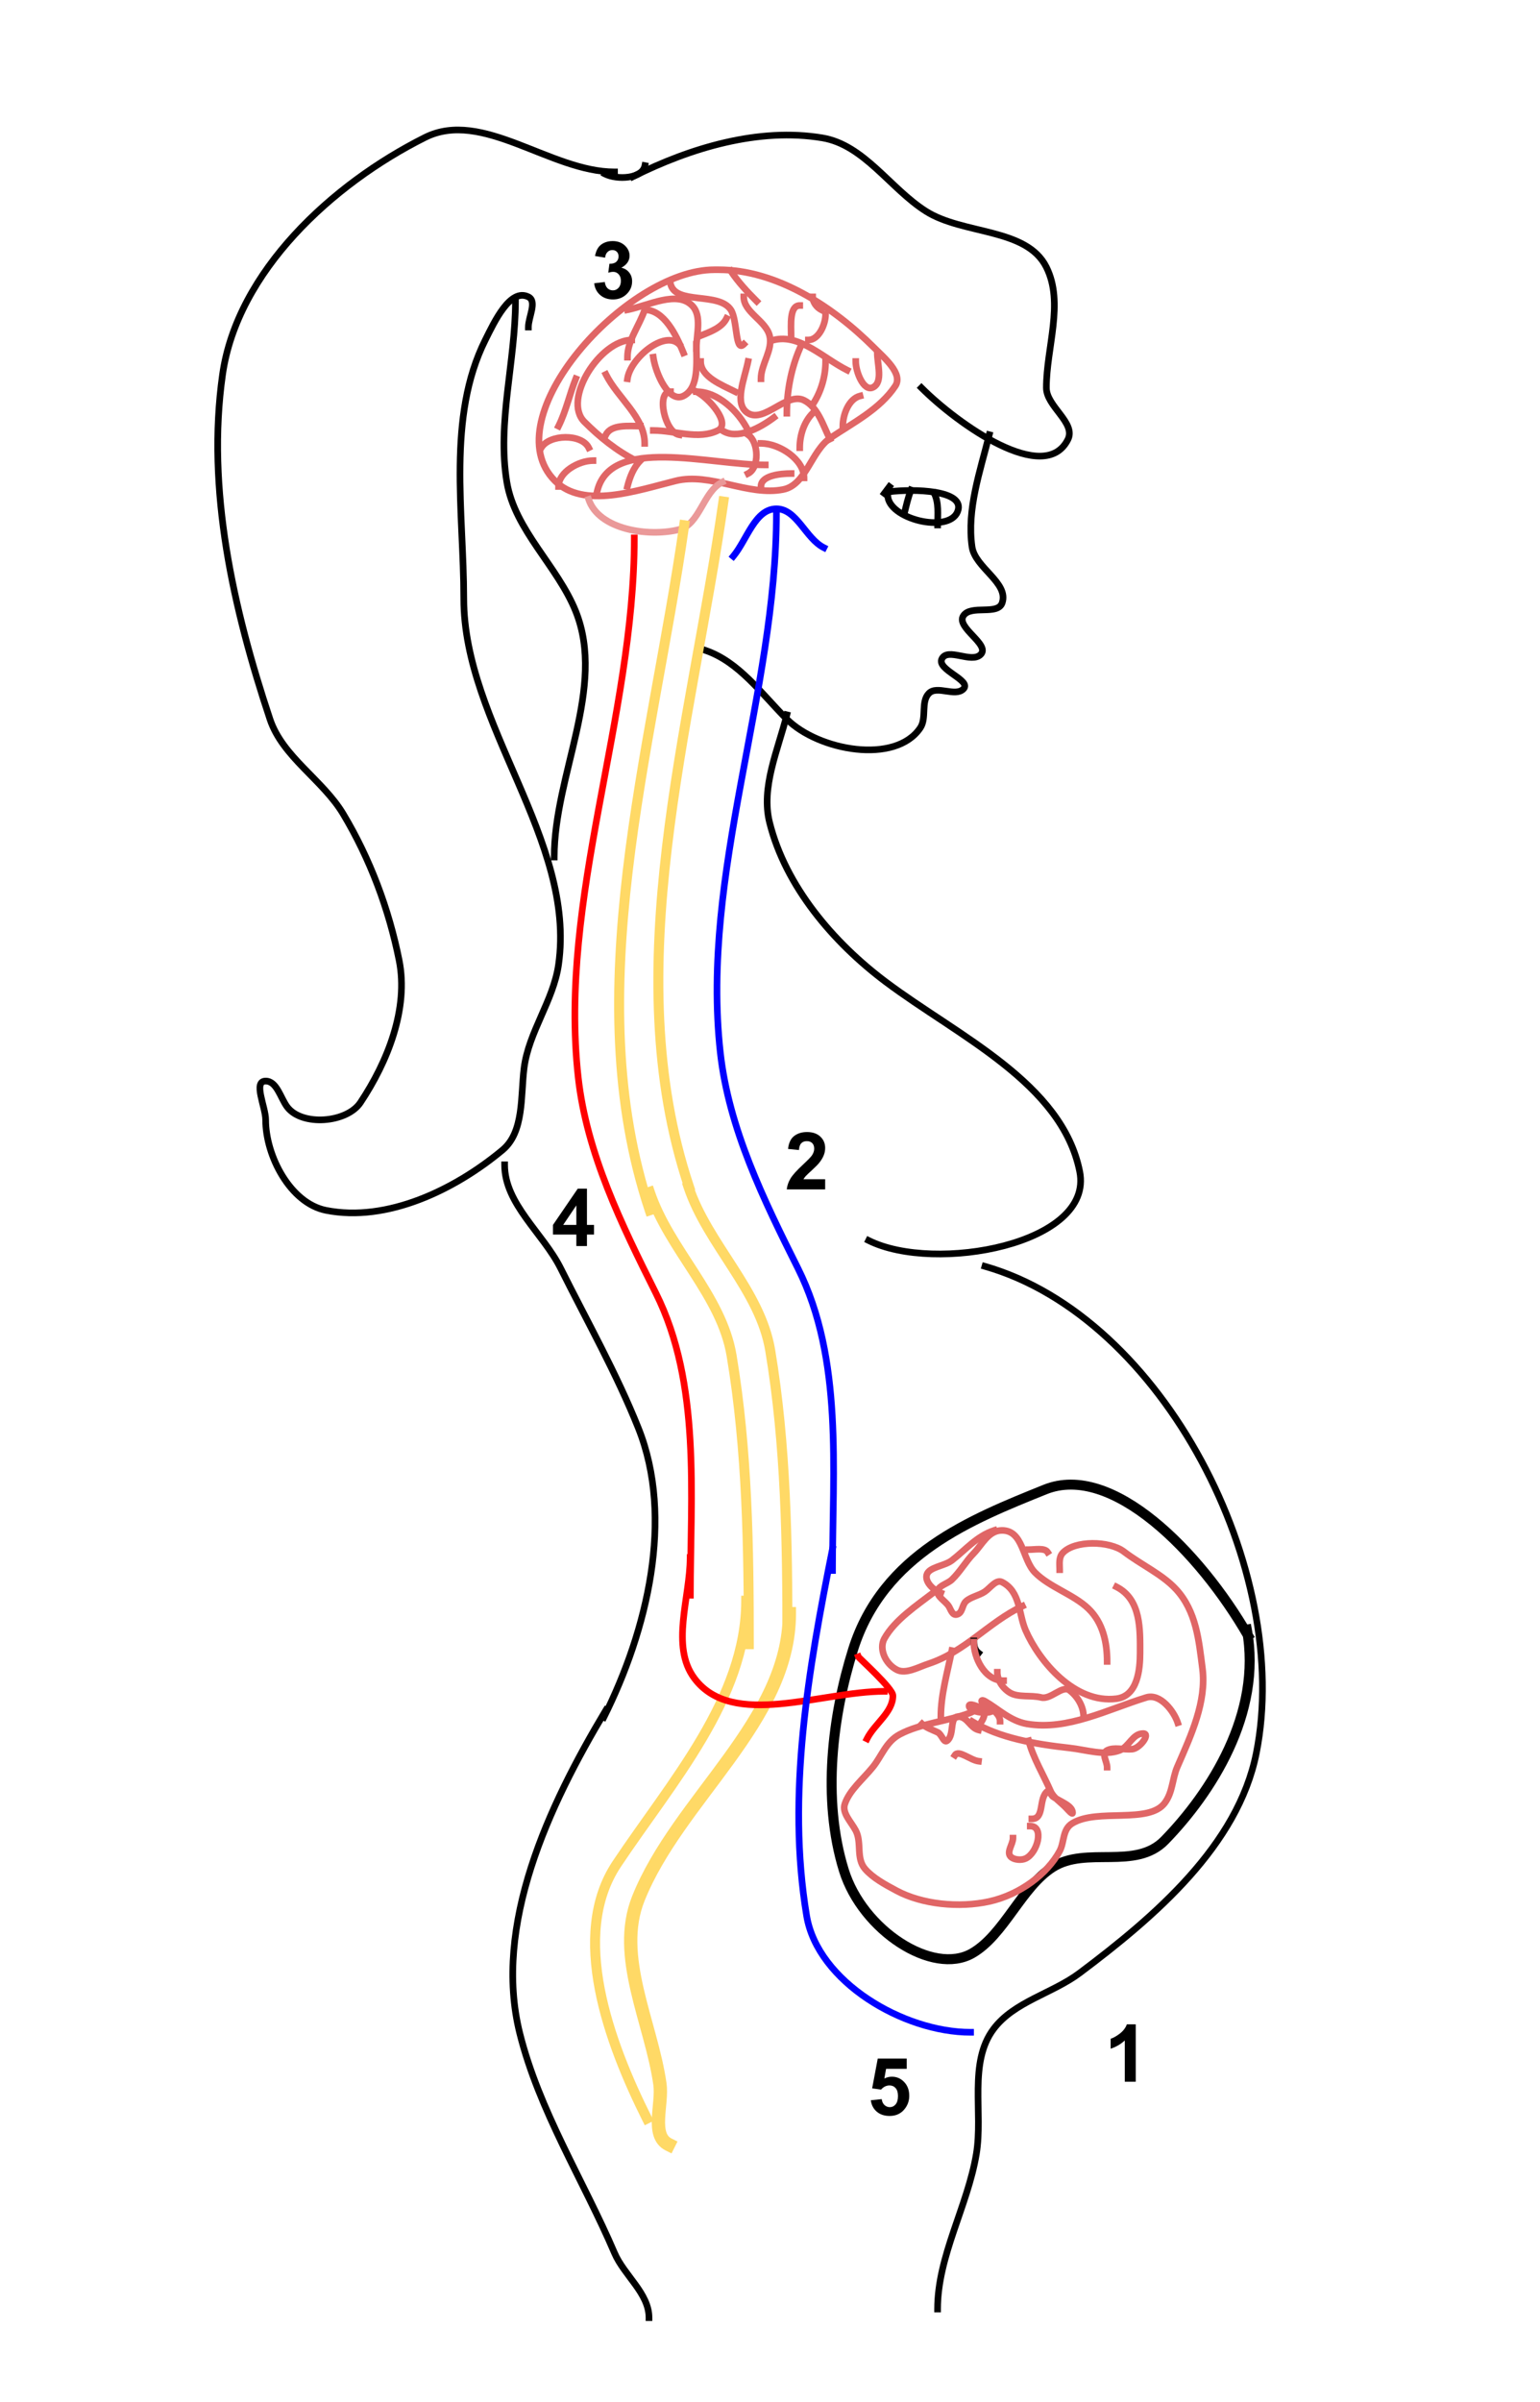 <?xml version="1.0" standalone="yes"?>

<svg version="1.1" viewBox="0.0 0.0 463.0 722.0" fill="none" stroke="none" stroke-linecap="square" stroke-miterlimit="10" xmlns="http://www.w3.org/2000/svg" xmlns:xlink="http://www.w3.org/1999/xlink"><clipPath id="p.0"><path d="m0 0l463.0 0l0 722.0l-463.0 0l0 -722.0z" clip-rule="nonzero"></path></clipPath><g clip-path="url(#p.0)"><path fill="#000000" fill-opacity="0.0" d="m0 0l463.053 0l0 722.339l-463.053 0z" fill-rule="nonzero"></path><path fill="#000000" fill-opacity="0.0" d="m297.42 130.667c-2.754 11.015 -6.789 22.427 -5.181 33.667c0.902 6.309 11.08 10.788 9.066 16.835c-1.294 3.886 -9.384 0.48 -11.656 3.887c-2.359 3.537 8.187 8.648 5.181 11.654c-2.764 2.764 -9.908 -2.203 -11.656 1.294c-1.661 3.321 9.101 6.44 6.475 9.066c-2.461 2.461 -7.899 -1.167 -10.36 1.294c-2.517 2.517 -0.613 7.398 -2.588 10.36c-7.44 11.156 -30.66 6.891 -40.144 -2.588c-7.584 -7.58 -14.433 -17.333 -24.606 -20.719" fill-rule="evenodd"></path><path stroke="#000000" stroke-width="2.0" stroke-linejoin="round" stroke-linecap="butt" d="m297.42 130.667c-2.754 11.015 -6.789 22.427 -5.181 33.667c0.902 6.309 11.08 10.788 9.066 16.835c-1.294 3.886 -9.384 0.48 -11.656 3.887c-2.359 3.537 8.187 8.648 5.181 11.654c-2.764 2.764 -9.908 -2.203 -11.656 1.294c-1.661 3.321 9.101 6.44 6.475 9.066c-2.461 2.461 -7.899 -1.167 -10.36 1.294c-2.517 2.517 -0.613 7.398 -2.588 10.36c-7.44 11.156 -30.66 6.891 -40.144 -2.588c-7.584 -7.58 -14.433 -17.333 -24.606 -20.719" fill-rule="evenodd"></path><path fill="#000000" fill-opacity="0.0" d="m236.557 214.837c-2.653 10.602 -7.834 21.773 -5.181 32.375c4.8 19.18 19.149 36.049 34.966 47.913c21.732 16.302 52.939 30.341 58.273 56.979c4.369 21.817 -43.549 30.662 -63.454 20.719" fill-rule="evenodd"></path><path stroke="#000000" stroke-width="2.0" stroke-linejoin="round" stroke-linecap="butt" d="m236.557 214.837c-2.653 10.602 -7.834 21.773 -5.181 32.375c4.8 19.18 19.149 36.049 34.966 47.913c21.732 16.302 52.939 30.341 58.273 56.979c4.369 21.817 -43.549 30.662 -63.454 20.719" fill-rule="evenodd"></path><path fill="#000000" fill-opacity="0.0" d="m154.973 90.522c0 18.15 -5.572 36.485 -2.591 54.388c2.411 14.476 15.268 25.222 20.719 38.848c9.175 22.932 -6.475 49.115 -6.475 73.814" fill-rule="evenodd"></path><path stroke="#000000" stroke-width="2.0" stroke-linejoin="round" stroke-linecap="butt" d="m154.973 90.522c0 18.15 -5.572 36.485 -2.591 54.388c2.411 14.476 15.268 25.222 20.719 38.848c9.175 22.932 -6.475 49.115 -6.475 73.814" fill-rule="evenodd"></path><path fill="#000000" fill-opacity="0.0" d="m182.169 513.974c-17.237 28.732 -34.019 64.616 -25.9 97.123c5.809 23.26 19.04 44.007 28.488 66.042c2.892 6.745 10.362 12.086 10.362 19.425" fill-rule="evenodd"></path><path stroke="#000000" stroke-width="2.0" stroke-linejoin="round" stroke-linecap="butt" d="m182.169 513.974c-17.237 28.732 -34.019 64.616 -25.9 97.123c5.809 23.26 19.04 44.007 28.488 66.042c2.892 6.745 10.362 12.086 10.362 19.425" fill-rule="evenodd"></path><path fill="#000000" fill-opacity="0.0" d="m296.123 380.593c53.696 15.344 92.526 91.568 81.583 146.331c-5.535 27.699 -30.496 49.095 -53.092 66.045c-8.237 6.179 -19.721 8.598 -25.9 16.835c-7.583 10.108 -3.098 25.09 -5.178 37.554c-2.637 15.799 -11.656 30.599 -11.656 46.617" fill-rule="evenodd"></path><path stroke="#000000" stroke-width="2.0" stroke-linejoin="round" stroke-linecap="butt" d="m296.123 380.593c53.696 15.344 92.526 91.568 81.583 146.331c-5.535 27.699 -30.496 49.095 -53.092 66.045c-8.237 6.179 -19.721 8.598 -25.9 16.835c-7.583 10.108 -3.098 25.09 -5.178 37.554c-2.637 15.799 -11.656 30.599 -11.656 46.617" fill-rule="evenodd"></path><path fill="#000000" fill-opacity="0.0" d="m277.034 116.551c11.002 11.008 37.074 29.464 44.029 15.541c2.508 -5.02 -6.475 -9.929 -6.475 -15.541c0 -12.086 5.407 -25.449 0 -36.257c-5.962 -11.918 -25.018 -9.68 -36.26 -16.835c-10.71 -6.817 -18.556 -19.926 -31.079 -22.016c-19.122 -3.191 -39.643 2.979 -56.979 11.656" fill-rule="evenodd"></path><path stroke="#000000" stroke-width="2.0" stroke-linejoin="round" stroke-linecap="butt" d="m277.034 116.551c11.002 11.008 37.074 29.464 44.029 15.541c2.508 -5.02 -6.475 -9.929 -6.475 -15.541c0 -12.086 5.407 -25.449 0 -36.257c-5.962 -11.918 -25.018 -9.68 -36.26 -16.835c-10.71 -6.817 -18.556 -19.926 -31.079 -22.016c-19.122 -3.191 -39.643 2.979 -56.979 11.656" fill-rule="evenodd"></path><path fill="#000000" fill-opacity="0.0" d="m184.756 51.672c-19.304 0 -39.713 -18.996 -56.976 -10.36c-27.929 13.972 -56.45 40.308 -60.864 71.223c-4.927 34.508 3.228 70.527 14.244 103.598c3.793 11.386 15.839 18.197 22.013 28.488c8.083 13.474 13.756 28.621 16.835 44.029c2.893 14.479 -3.461 30.451 -11.654 42.735c-4.078 6.115 -17.602 7.174 -22.013 1.294c-2.023 -2.697 -3.104 -7.769 -6.475 -7.769c-3.885 0 0 7.769 0 11.654c0 10.894 7.446 25.059 18.129 27.194c18.339 3.665 38.728 -6.155 53.094 -18.129c6.514 -5.429 5.419 -16.189 6.472 -24.604c1.356 -10.837 8.816 -20.27 10.362 -31.081c5.366 -37.518 -28.491 -72.171 -28.491 -110.071c0 -25.989 -5.138 -54.448 6.475 -77.698c2.728 -5.461 7.489 -15.678 12.95 -12.95c2.703 1.35 0 6.044 0 9.066" fill-rule="evenodd"></path><path stroke="#000000" stroke-width="2.0" stroke-linejoin="round" stroke-linecap="butt" d="m184.756 51.672c-19.304 0 -39.713 -18.996 -56.976 -10.36c-27.929 13.972 -56.45 40.308 -60.864 71.223c-4.927 34.508 3.228 70.527 14.244 103.598c3.793 11.386 15.839 18.197 22.013 28.488c8.083 13.474 13.756 28.621 16.835 44.029c2.893 14.479 -3.461 30.451 -11.654 42.735c-4.078 6.115 -17.602 7.174 -22.013 1.294c-2.023 -2.697 -3.104 -7.769 -6.475 -7.769c-3.885 0 0 7.769 0 11.654c0 10.894 7.446 25.059 18.129 27.194c18.339 3.665 38.728 -6.155 53.094 -18.129c6.514 -5.429 5.419 -16.189 6.472 -24.604c1.356 -10.837 8.816 -20.27 10.362 -31.081c5.366 -37.518 -28.491 -72.171 -28.491 -110.071c0 -25.989 -5.138 -54.448 6.475 -77.698c2.728 -5.461 7.489 -15.678 12.95 -12.95c2.703 1.35 0 6.044 0 9.066" fill-rule="evenodd"></path><path fill="#000000" fill-opacity="0.0" d="m214.766 81.072c-26.504 0 -66.654 44.713 -47.913 63.454c8.546 8.546 24.532 2.928 36.257 0c10.504 -2.623 21.759 4.709 32.375 2.588c6.89 -1.377 8.398 -11.64 14.244 -15.538c6.899 -4.601 14.824 -8.642 19.425 -15.541c2.466 -3.697 -3.332 -8.512 -6.475 -11.654c-12.289 -12.281 -29.245 -23.31 -46.619 -23.31" fill-rule="evenodd"></path><path stroke="#e06666" stroke-width="2.0" stroke-linejoin="round" stroke-linecap="butt" d="m214.766 81.072c-26.504 0 -66.654 44.713 -47.913 63.454c8.546 8.546 24.532 2.928 36.257 0c10.504 -2.623 21.759 4.709 32.375 2.588c6.89 -1.377 8.398 -11.64 14.244 -15.538c6.899 -4.601 14.824 -8.642 19.425 -15.541c2.466 -3.697 -3.332 -8.512 -6.475 -11.654c-12.289 -12.281 -29.245 -23.31 -46.619 -23.31" fill-rule="evenodd"></path><path fill="#000000" fill-opacity="0.0" d="m179.577 147.498c4.129 -16.525 33.471 -7.769 50.504 -7.769" fill-rule="evenodd"></path><path stroke="#e06666" stroke-width="2.0" stroke-linejoin="round" stroke-linecap="butt" d="m179.577 147.498c4.129 -16.525 33.471 -7.769 50.504 -7.769" fill-rule="evenodd"></path><path fill="#000000" fill-opacity="0.0" d="m188.643 146.205c0.702 -2.809 1.837 -5.722 3.885 -7.769" fill-rule="evenodd"></path><path stroke="#e06666" stroke-width="2.0" stroke-linejoin="round" stroke-linecap="butt" d="m188.643 146.205c0.702 -2.809 1.837 -5.722 3.885 -7.769" fill-rule="evenodd"></path><path fill="#000000" fill-opacity="0.0" d="m201.591 85.341c1.596 6.379 14.483 2.299 18.131 7.769c2.047 3.069 1.275 12.969 3.885 10.362" fill-rule="evenodd"></path><path stroke="#e06666" stroke-width="2.0" stroke-linejoin="round" stroke-linecap="butt" d="m201.591 85.341c1.596 6.379 14.483 2.299 18.131 7.769c2.047 3.069 1.275 12.969 3.885 10.362" fill-rule="evenodd"></path><path fill="#000000" fill-opacity="0.0" d="m219.722 81.457c2.208 3.311 4.955 6.252 7.769 9.066" fill-rule="evenodd"></path><path stroke="#e06666" stroke-width="2.0" stroke-linejoin="round" stroke-linecap="butt" d="m219.722 81.457c2.208 3.311 4.955 6.252 7.769 9.066" fill-rule="evenodd"></path><path fill="#000000" fill-opacity="0.0" d="m223.606 89.226c0 4.669 6.638 7.126 7.769 11.656c1.067 4.271 -2.591 8.548 -2.591 12.95" fill-rule="evenodd"></path><path stroke="#e06666" stroke-width="2.0" stroke-linejoin="round" stroke-linecap="butt" d="m223.606 89.226c0 4.669 6.638 7.126 7.769 11.656c1.067 4.271 -2.591 8.548 -2.591 12.95" fill-rule="evenodd"></path><path fill="#000000" fill-opacity="0.0" d="m232.672 102.175c7.699 -1.924 14.916 5.515 22.013 9.066" fill-rule="evenodd"></path><path stroke="#e06666" stroke-width="2.0" stroke-linejoin="round" stroke-linecap="butt" d="m232.672 102.175c7.699 -1.924 14.916 5.515 22.013 9.066" fill-rule="evenodd"></path><path fill="#000000" fill-opacity="0.0" d="m248.21 94.407c0 3.112 -2.066 7.769 -5.178 7.769" fill-rule="evenodd"></path><path stroke="#e06666" stroke-width="2.0" stroke-linejoin="round" stroke-linecap="butt" d="m248.21 94.407c0 3.112 -2.066 7.769 -5.178 7.769" fill-rule="evenodd"></path><path fill="#000000" fill-opacity="0.0" d="m237.851 100.882c0 -3.143 -0.552 -9.066 2.591 -9.066" fill-rule="evenodd"></path><path stroke="#e06666" stroke-width="2.0" stroke-linejoin="round" stroke-linecap="butt" d="m237.851 100.882c0 -3.143 -0.552 -9.066 2.591 -9.066" fill-rule="evenodd"></path><path fill="#000000" fill-opacity="0.0" d="m244.325 89.226c0 1.556 1.198 3.189 2.591 3.885" fill-rule="evenodd"></path><path stroke="#e06666" stroke-width="2.0" stroke-linejoin="round" stroke-linecap="butt" d="m244.325 89.226c0 1.556 1.198 3.189 2.591 3.885" fill-rule="evenodd"></path><path fill="#000000" fill-opacity="0.0" d="m263.751 106.06c0 3.48 1.817 8.804 -1.297 10.36c-2.784 1.391 -5.178 -4.657 -5.178 -7.769" fill-rule="evenodd"></path><path stroke="#e06666" stroke-width="2.0" stroke-linejoin="round" stroke-linecap="butt" d="m263.751 106.06c0 3.48 1.817 8.804 -1.297 10.36c-2.784 1.391 -5.178 -4.657 -5.178 -7.769" fill-rule="evenodd"></path><path fill="#000000" fill-opacity="0.0" d="m258.57 119.01c-3.376 0.844 -5.178 5.585 -5.178 9.066" fill-rule="evenodd"></path><path stroke="#e06666" stroke-width="2.0" stroke-linejoin="round" stroke-linecap="butt" d="m258.57 119.01c-3.376 0.844 -5.178 5.585 -5.178 9.066" fill-rule="evenodd"></path><path fill="#000000" fill-opacity="0.0" d="m188.643 93.111c6.363 -1.272 14.837 -5.884 19.423 -1.294c3.066 3.069 1.297 8.612 1.297 12.95" fill-rule="evenodd"></path><path stroke="#e06666" stroke-width="2.0" stroke-linejoin="round" stroke-linecap="butt" d="m188.643 93.111c6.363 -1.272 14.837 -5.884 19.423 -1.294c3.066 3.069 1.297 8.612 1.297 12.95" fill-rule="evenodd"></path><path fill="#000000" fill-opacity="0.0" d="m210.656 100.882c2.89 -1.156 6.378 -2.396 7.769 -5.181" fill-rule="evenodd"></path><path stroke="#e06666" stroke-width="2.0" stroke-linejoin="round" stroke-linecap="butt" d="m210.656 100.882c2.89 -1.156 6.378 -2.396 7.769 -5.181" fill-rule="evenodd"></path><path fill="#000000" fill-opacity="0.0" d="m205.478 106.06c-2.157 -5.392 -5.848 -12.95 -11.656 -12.95" fill-rule="evenodd"></path><path stroke="#e06666" stroke-width="2.0" stroke-linejoin="round" stroke-linecap="butt" d="m205.478 106.06c-2.157 -5.392 -5.848 -12.95 -11.656 -12.95" fill-rule="evenodd"></path><path fill="#000000" fill-opacity="0.0" d="m193.822 93.11c-1.598 4.794 -5.178 9.194 -5.178 14.247" fill-rule="evenodd"></path><path stroke="#e06666" stroke-width="2.0" stroke-linejoin="round" stroke-linecap="butt" d="m193.822 93.11c-1.598 4.794 -5.178 9.194 -5.178 14.247" fill-rule="evenodd"></path><path fill="#000000" fill-opacity="0.0" d="m188.643 113.832c0.88 -6.163 11.136 -14.761 15.538 -10.36" fill-rule="evenodd"></path><path stroke="#e06666" stroke-width="2.0" stroke-linejoin="round" stroke-linecap="butt" d="m188.643 113.832c0.88 -6.163 11.136 -14.761 15.538 -10.36" fill-rule="evenodd"></path><path fill="#000000" fill-opacity="0.0" d="m196.412 107.357c0.696 4.872 4.664 13.855 9.066 11.654c4.775 -2.389 3.885 -10.199 3.885 -15.538" fill-rule="evenodd"></path><path stroke="#e06666" stroke-width="2.0" stroke-linejoin="round" stroke-linecap="butt" d="m196.412 107.357c0.696 4.872 4.664 13.855 9.066 11.654c4.775 -2.389 3.885 -10.199 3.885 -15.538" fill-rule="evenodd"></path><path fill="#000000" fill-opacity="0.0" d="m209.362 117.717c6.474 0 12.645 5.862 15.538 11.654" fill-rule="evenodd"></path><path stroke="#e06666" stroke-width="2.0" stroke-linejoin="round" stroke-linecap="butt" d="m209.362 117.717c6.474 0 12.645 5.862 15.538 11.654" fill-rule="evenodd"></path><path fill="#000000" fill-opacity="0.0" d="m224.901 108.651c-1.015 5.08 -4.441 12.874 0 15.541c4.938 2.964 11.684 -6.464 16.835 -3.887c4.176 2.09 5.682 7.48 7.772 11.656" fill-rule="evenodd"></path><path stroke="#e06666" stroke-width="2.0" stroke-linejoin="round" stroke-linecap="butt" d="m224.901 108.651c-1.015 5.08 -4.441 12.874 0 15.541c4.938 2.964 11.684 -6.464 16.835 -3.887c4.176 2.09 5.682 7.48 7.772 11.656" fill-rule="evenodd"></path><path fill="#000000" fill-opacity="0.0" d="m244.325 121.601c2.5 -3.749 3.885 -8.443 3.885 -12.95" fill-rule="evenodd"></path><path stroke="#e06666" stroke-width="2.0" stroke-linejoin="round" stroke-linecap="butt" d="m244.325 121.601c2.5 -3.749 3.885 -8.443 3.885 -12.95" fill-rule="evenodd"></path><path fill="#000000" fill-opacity="0.0" d="m240.441 104.766c-2.601 6.07 -3.885 12.822 -3.885 19.425" fill-rule="evenodd"></path><path stroke="#e06666" stroke-width="2.0" stroke-linejoin="round" stroke-linecap="butt" d="m240.441 104.766c-2.601 6.07 -3.885 12.822 -3.885 19.425" fill-rule="evenodd"></path><path fill="#000000" fill-opacity="0.0" d="m221.016 117.717c-4.104 -2.053 -10.36 -4.477 -10.36 -9.066" fill-rule="evenodd"></path><path stroke="#e06666" stroke-width="2.0" stroke-linejoin="round" stroke-linecap="butt" d="m221.016 117.717c-4.104 -2.053 -10.36 -4.477 -10.36 -9.066" fill-rule="evenodd"></path><path fill="#000000" fill-opacity="0.0" d="m189.936 102.176c-9.477 0 -20.948 17.906 -14.244 24.604c4.581 4.576 9.749 8.756 15.538 11.656" fill-rule="evenodd"></path><path stroke="#e06666" stroke-width="2.0" stroke-linejoin="round" stroke-linecap="butt" d="m189.936 102.176c-9.477 0 -20.948 17.906 -14.244 24.604c4.581 4.576 9.749 8.756 15.538 11.656" fill-rule="evenodd"></path><path fill="#000000" fill-opacity="0.0" d="m193.822 133.255c0 -7.924 -8.113 -13.63 -11.654 -20.719" fill-rule="evenodd"></path><path stroke="#e06666" stroke-width="2.0" stroke-linejoin="round" stroke-linecap="butt" d="m193.822 133.255c0 -7.924 -8.113 -13.63 -11.654 -20.719" fill-rule="evenodd"></path><path fill="#000000" fill-opacity="0.0" d="m196.412 129.37c6.475 0 13.634 2.896 19.425 0c3.975 -1.987 -2.5 -9.666 -6.475 -11.654" fill-rule="evenodd"></path><path stroke="#e06666" stroke-width="2.0" stroke-linejoin="round" stroke-linecap="butt" d="m196.412 129.37c6.475 0 13.634 2.896 19.425 0c3.975 -1.987 -2.5 -9.666 -6.475 -11.654" fill-rule="evenodd"></path><path fill="#000000" fill-opacity="0.0" d="m217.131 129.37c4.442 2.963 11.268 -0.681 15.541 -3.885" fill-rule="evenodd"></path><path stroke="#e06666" stroke-width="2.0" stroke-linejoin="round" stroke-linecap="butt" d="m217.131 129.37c4.442 2.963 11.268 -0.681 15.541 -3.885" fill-rule="evenodd"></path><path fill="#000000" fill-opacity="0.0" d="m224.9 130.667c3.233 2.154 3.475 9.918 0 11.654" fill-rule="evenodd"></path><path stroke="#e06666" stroke-width="2.0" stroke-linejoin="round" stroke-linecap="butt" d="m224.9 130.667c3.233 2.154 3.475 9.918 0 11.654" fill-rule="evenodd"></path><path fill="#000000" fill-opacity="0.0" d="m228.785 133.255c5.528 0 12.95 4.832 12.95 10.36" fill-rule="evenodd"></path><path stroke="#e06666" stroke-width="2.0" stroke-linejoin="round" stroke-linecap="butt" d="m228.785 133.255c5.528 0 12.95 4.832 12.95 10.36" fill-rule="evenodd"></path><path fill="#000000" fill-opacity="0.0" d="m240.441 134.551c0 -3.688 1.277 -7.752 3.885 -10.36" fill-rule="evenodd"></path><path stroke="#e06666" stroke-width="2.0" stroke-linejoin="round" stroke-linecap="butt" d="m240.441 134.551c0 -3.688 1.277 -7.752 3.885 -10.36" fill-rule="evenodd"></path><path fill="#000000" fill-opacity="0.0" d="m237.85 142.32c-3.288 0 -9.066 0.597 -9.066 3.885" fill-rule="evenodd"></path><path stroke="#e06666" stroke-width="2.0" stroke-linejoin="round" stroke-linecap="butt" d="m237.85 142.32c-3.288 0 -9.066 0.597 -9.066 3.885" fill-rule="evenodd"></path><path fill="#000000" fill-opacity="0.0" d="m173.102 113.832c-1.877 4.69 -2.921 9.724 -5.178 14.244" fill-rule="evenodd"></path><path stroke="#e06666" stroke-width="2.0" stroke-linejoin="round" stroke-linecap="butt" d="m173.102 113.832c-1.877 4.69 -2.921 9.724 -5.178 14.244" fill-rule="evenodd"></path><path fill="#000000" fill-opacity="0.0" d="m162.743 134.552c2.443 -4.072 12.122 -4.248 14.244 0" fill-rule="evenodd"></path><path stroke="#e06666" stroke-width="2.0" stroke-linejoin="round" stroke-linecap="butt" d="m162.743 134.552c2.443 -4.072 12.122 -4.248 14.244 0" fill-rule="evenodd"></path><path fill="#000000" fill-opacity="0.0" d="m178.283 138.436c-4.316 0 -10.36 3.453 -10.36 7.769" fill-rule="evenodd"></path><path stroke="#e06666" stroke-width="2.0" stroke-linejoin="round" stroke-linecap="butt" d="m178.283 138.436c-4.316 0 -10.36 3.453 -10.36 7.769" fill-rule="evenodd"></path><path fill="#000000" fill-opacity="0.0" d="m204.18 130.667c-4.342 -0.725 -6.993 -12.95 -2.591 -12.95" fill-rule="evenodd"></path><path stroke="#e06666" stroke-width="2.0" stroke-linejoin="round" stroke-linecap="butt" d="m204.18 130.667c-4.342 -0.725 -6.993 -12.95 -2.591 -12.95" fill-rule="evenodd"></path><path fill="#000000" fill-opacity="0.0" d="m192.528 128.077c-3.56 0 -8.769 -0.594 -10.36 2.591" fill-rule="evenodd"></path><path stroke="#e06666" stroke-width="2.0" stroke-linejoin="round" stroke-linecap="butt" d="m192.528 128.077c-3.56 0 -8.769 -0.594 -10.36 2.591" fill-rule="evenodd"></path><path fill="#000000" fill-opacity="0.0" d="m176.987 150.089c3.025 9.064 17.924 11.381 27.194 9.066c6.226 -1.555 7.209 -11.377 12.95 -14.244" fill-rule="evenodd"></path><path stroke="#ea9999" stroke-width="2.0" stroke-linejoin="round" stroke-linecap="butt" d="m176.987 150.089c3.025 9.064 17.924 11.381 27.194 9.066c6.226 -1.555 7.209 -11.377 12.95 -14.244" fill-rule="evenodd"></path><path fill="#000000" fill-opacity="0.0" d="m205.701 157.861c-9.732 68.027 -32.117 140.714 -10.36 205.898" fill-rule="evenodd"></path><path stroke="#ffd966" stroke-width="3.0" stroke-linejoin="round" stroke-linecap="butt" d="m205.701 157.861c-9.732 68.027 -32.117 140.714 -10.36 205.898" fill-rule="evenodd"></path><path fill="#000000" fill-opacity="0.0" d="m217.493 150.736c-9.732 68.027 -32.117 140.714 -10.36 205.898" fill-rule="evenodd"></path><path stroke="#ffd966" stroke-width="3.0" stroke-linejoin="round" stroke-linecap="butt" d="m217.493 150.736c-9.732 68.027 -32.117 140.714 -10.36 205.898" fill-rule="evenodd"></path><path fill="#000000" fill-opacity="0.0" d="m195.344 358.192c5.807 17.396 21.588 31.12 24.606 49.21c4.768 28.577 5.178 57.789 5.178 86.761" fill-rule="evenodd"></path><path stroke="#ffd966" stroke-width="3.0" stroke-linejoin="round" stroke-linecap="butt" d="m195.344 358.192c5.807 17.396 21.588 31.12 24.606 49.21c4.768 28.577 5.178 57.789 5.178 86.761" fill-rule="evenodd"></path><path fill="#000000" fill-opacity="0.0" d="m206.955 356.635c5.807 17.396 21.588 31.12 24.606 49.21c4.768 28.577 5.178 57.789 5.178 86.761" fill-rule="evenodd"></path><path stroke="#ffd966" stroke-width="3.0" stroke-linejoin="round" stroke-linecap="butt" d="m206.955 356.635c5.807 17.396 21.588 31.12 24.606 49.21c4.768 28.577 5.178 57.789 5.178 86.761" fill-rule="evenodd"></path><path fill="#000000" fill-opacity="0.0" d="m374.864 489.776c4.693 25.192 -10.854 49.114 -24.687 63.338c-8.822 9.072 -23.63 1.615 -33.727 8.064c-9.348 5.971 -14.591 20.345 -24.12 25.851c-11.92 6.888 -33.018 -6.899 -38.602 -24.851c-6.693 -21.518 -3.402 -46.765 2.734 -66.371c8.994 -28.734 35.704 -39.241 57.715 -48.131c20.156 -8.141 46.563 18.8 61.007 43.819" fill-rule="evenodd"></path><path stroke="#000000" stroke-width="3.0" stroke-linejoin="round" stroke-linecap="butt" d="m374.864 489.776c4.693 25.192 -10.854 49.114 -24.687 63.338c-8.822 9.072 -23.63 1.615 -33.727 8.064c-9.348 5.971 -14.591 20.345 -24.12 25.851c-11.92 6.888 -33.018 -6.899 -38.602 -24.851c-6.693 -21.518 -3.402 -46.765 2.734 -66.371c8.994 -28.734 35.704 -39.241 57.715 -48.131c20.156 -8.141 46.563 18.8 61.007 43.819" fill-rule="evenodd"></path><path fill="#000000" fill-opacity="0.0" d="m332.856 499.336c0 -5.493 -1.18 -11.608 -5.66 -15.897c-4.454 -4.264 -11.758 -6.471 -16.035 -10.839c-3.85 -3.932 -3.488 -12.645 -9.904 -12.645c-4.115 0 -6.021 4.343 -8.489 6.864c-2.459 2.513 -4.041 5.497 -6.602 7.949c-1.25 1.197 -3.852 1.748 -4.244 3.251c-0.455 1.744 2.263 3.107 3.301 4.697c0.605 0.927 1.046 2.78 2.358 2.529c1.911 -0.366 1.568 -2.816 2.829 -3.975c1.452 -1.334 3.954 -1.746 5.66 -2.89c1.609 -1.079 3.408 -3.799 5.188 -2.89c5.589 2.853 4.951 9.571 7.075 14.452c4.043 9.291 14.744 22.202 27.354 20.593c6.335 -0.808 7.075 -8.809 7.075 -13.729c0 -6.866 0.382 -16.062 -7.075 -19.871" fill-rule="evenodd"></path><path stroke="#e06666" stroke-width="2.0" stroke-linejoin="round" stroke-linecap="butt" d="m332.856 499.336c0 -5.493 -1.18 -11.608 -5.66 -15.897c-4.454 -4.264 -11.758 -6.471 -16.035 -10.839c-3.85 -3.932 -3.488 -12.645 -9.904 -12.645c-4.115 0 -6.021 4.343 -8.489 6.864c-2.459 2.513 -4.041 5.497 -6.602 7.949c-1.25 1.197 -3.852 1.748 -4.244 3.251c-0.455 1.744 2.263 3.107 3.301 4.697c0.605 0.927 1.046 2.78 2.358 2.529c1.911 -0.366 1.568 -2.816 2.829 -3.975c1.452 -1.334 3.954 -1.746 5.66 -2.89c1.609 -1.079 3.408 -3.799 5.188 -2.89c5.589 2.853 4.951 9.571 7.075 14.452c4.043 9.291 14.744 22.202 27.354 20.593c6.335 -0.808 7.075 -8.809 7.075 -13.729c0 -6.866 0.382 -16.062 -7.075 -19.871" fill-rule="evenodd"></path><path fill="#000000" fill-opacity="0.0" d="m318.591 471.771c0 -1.703 -0.35 -3.673 0.943 -5.059c3.565 -3.823 14.057 -3.683 18.394 -0.361c5.033 3.856 11.426 6.763 15.564 11.2c6.229 6.678 6.952 15.678 8.017 23.845c1.306 10.012 -3.393 20.081 -7.546 29.626c-1.544 3.547 -1.351 7.593 -3.773 10.839c-4.789 6.42 -20.287 1.523 -27.825 6.142c-2.99 1.832 -2.315 5.598 -3.773 8.31c-3.685 6.855 -11.919 13.137 -21.223 15.174c-9.021 1.975 -20.14 0.871 -27.826 -3.251c-3.465 -1.858 -7.086 -3.807 -9.433 -6.503c-2.84 -3.262 -0.928 -7.921 -2.829 -11.562c-1.348 -2.581 -4.182 -5.251 -3.302 -7.948c1.367 -4.188 5.536 -7.524 8.489 -11.2c2.629 -3.273 3.909 -7.551 8.018 -9.755c6.242 -3.347 14.408 -3.894 21.223 -6.503c1.699 -0.651 3.559 -2.555 5.188 -1.807c1.944 0.894 3.773 2.599 3.773 4.336" fill-rule="evenodd"></path><path stroke="#e06666" stroke-width="2.0" stroke-linejoin="round" stroke-linecap="butt" d="m318.591 471.771c0 -1.703 -0.35 -3.673 0.943 -5.059c3.565 -3.823 14.057 -3.683 18.394 -0.361c5.033 3.856 11.426 6.763 15.564 11.2c6.229 6.678 6.952 15.678 8.017 23.845c1.306 10.012 -3.393 20.081 -7.546 29.626c-1.544 3.547 -1.351 7.593 -3.773 10.839c-4.789 6.42 -20.287 1.523 -27.825 6.142c-2.99 1.832 -2.315 5.598 -3.773 8.31c-3.685 6.855 -11.919 13.137 -21.223 15.174c-9.021 1.975 -20.14 0.871 -27.826 -3.251c-3.465 -1.858 -7.086 -3.807 -9.433 -6.503c-2.84 -3.262 -0.928 -7.921 -2.829 -11.562c-1.348 -2.581 -4.182 -5.251 -3.302 -7.948c1.367 -4.188 5.536 -7.524 8.489 -11.2c2.629 -3.273 3.909 -7.551 8.018 -9.755c6.242 -3.347 14.408 -3.894 21.223 -6.503c1.699 -0.651 3.559 -2.555 5.188 -1.807c1.944 0.894 3.773 2.599 3.773 4.336" fill-rule="evenodd"></path><path fill="#000000" fill-opacity="0.0" d="m307.389 482.714c-10.243 4.905 -17.195 13.697 -28.298 17.342c-2.979 0.978 -6.735 3.183 -9.432 1.807c-3.559 -1.817 -5.457 -6.382 -3.773 -9.394c3.124 -5.584 9.484 -9.795 15.092 -14.091" fill-rule="evenodd"></path><path stroke="#e06666" stroke-width="2.0" stroke-linejoin="round" stroke-linecap="butt" d="m307.389 482.714c-10.243 4.905 -17.195 13.697 -28.298 17.342c-2.979 0.978 -6.735 3.183 -9.432 1.807c-3.559 -1.817 -5.457 -6.382 -3.773 -9.394c3.124 -5.584 9.484 -9.795 15.092 -14.091" fill-rule="evenodd"></path><path fill="#000000" fill-opacity="0.0" d="m298.899 459.955c-5.317 1.746 -8.644 5.898 -12.734 9.033c-2.223 1.704 -6.93 1.973 -7.546 4.335c-0.539 2.066 1.786 4.476 4.244 5.42" fill-rule="evenodd"></path><path stroke="#e06666" stroke-width="2.0" stroke-linejoin="round" stroke-linecap="butt" d="m298.899 459.955c-5.317 1.746 -8.644 5.898 -12.734 9.033c-2.223 1.704 -6.93 1.973 -7.546 4.335c-0.539 2.066 1.786 4.476 4.244 5.42" fill-rule="evenodd"></path><path fill="#000000" fill-opacity="0.0" d="m309.273 465.735c1.912 0 4.804 -0.588 5.659 0.723" fill-rule="evenodd"></path><path stroke="#e06666" stroke-width="2.0" stroke-linejoin="round" stroke-linecap="butt" d="m309.273 465.735c1.912 0 4.804 -0.588 5.659 0.723" fill-rule="evenodd"></path><path fill="#000000" fill-opacity="0.0" d="m332.855 531.122c0 -1.686 -1.831 -4.122 0 -5.058c2.097 -1.071 5.045 -0.122 7.546 -0.362c2.303 -0.22 5.622 -4.697 3.301 -4.697c-3.226 0 -4.189 3.953 -7.074 5.059c-4.508 1.728 -10.102 -0.177 -15.092 -0.723c-10.239 -1.12 -21.164 -3 -29.241 -7.948" fill-rule="evenodd"></path><path stroke="#e06666" stroke-width="2.0" stroke-linejoin="round" stroke-linecap="butt" d="m332.855 531.122c0 -1.686 -1.831 -4.122 0 -5.058c2.097 -1.071 5.045 -0.122 7.546 -0.362c2.303 -0.22 5.622 -4.697 3.301 -4.697c-3.226 0 -4.189 3.953 -7.074 5.059c-4.508 1.728 -10.102 -0.177 -15.092 -0.723c-10.239 -1.12 -21.164 -3 -29.241 -7.948" fill-rule="evenodd"></path><path fill="#000000" fill-opacity="0.0" d="m354.078 517.755c-1.106 -3.388 -5.2 -8.885 -9.433 -7.587c-11.548 3.539 -23.701 10.013 -35.844 7.948c-5.067 -0.862 -8.581 -4.479 -12.734 -6.864c-0.377 -0.217 -0.943 -0.361 -0.943 0c0 1.28 4.52 1.384 3.773 2.529c-1.144 1.754 -7.546 0.877 -7.546 -1.084c0 -0.993 2.661 0.211 3.773 0.722c1.483 0.682 0.774 2.79 0 3.975" fill-rule="evenodd"></path><path stroke="#e06666" stroke-width="2.0" stroke-linejoin="round" stroke-linecap="butt" d="m354.078 517.755c-1.106 -3.388 -5.2 -8.885 -9.433 -7.587c-11.548 3.539 -23.701 10.013 -35.844 7.948c-5.067 -0.862 -8.581 -4.479 -12.734 -6.864c-0.377 -0.217 -0.943 -0.361 -0.943 0c0 1.28 4.52 1.384 3.773 2.529c-1.144 1.754 -7.546 0.877 -7.546 -1.084c0 -0.993 2.661 0.211 3.773 0.722c1.483 0.682 0.774 2.79 0 3.975" fill-rule="evenodd"></path><path fill="#000000" fill-opacity="0.0" d="m309.273 523.173c1.364 5.228 4.402 10.116 6.602 15.174c0.855 1.966 3.144 3.372 4.716 5.058c0.517 0.554 1.886 2.127 1.886 1.445c0 -2.301 -4.008 -3.431 -6.131 -5.059c-0.081 -0.062 -1.081 -1.701 -1.415 -1.445c-2.788 2.136 -0.774 8.31 -4.716 8.31" fill-rule="evenodd"></path><path stroke="#e06666" stroke-width="2.0" stroke-linejoin="round" stroke-linecap="butt" d="m309.273 523.173c1.364 5.228 4.402 10.116 6.602 15.174c0.855 1.966 3.144 3.372 4.716 5.058c0.517 0.554 1.886 2.127 1.886 1.445c0 -2.301 -4.008 -3.431 -6.131 -5.059c-0.081 -0.062 -1.081 -1.701 -1.415 -1.445c-2.788 2.136 -0.774 8.31 -4.716 8.31" fill-rule="evenodd"></path><path fill="#000000" fill-opacity="0.0" d="m294.182 529.315c-2.452 -0.313 -5.962 -3.51 -7.074 -1.807" fill-rule="evenodd"></path><path stroke="#e06666" stroke-width="2.0" stroke-linejoin="round" stroke-linecap="butt" d="m294.182 529.315c-2.452 -0.313 -5.962 -3.51 -7.074 -1.807" fill-rule="evenodd"></path><path fill="#000000" fill-opacity="0.0" d="m277.204 518.116c1.199 1.148 3.089 1.75 4.716 2.529c1.229 0.589 1.805 3.314 2.829 2.529c2.395 -1.834 0.452 -7.736 3.773 -7.226c2.509 0.385 3.231 3.355 5.659 3.974" fill-rule="evenodd"></path><path stroke="#e06666" stroke-width="2.0" stroke-linejoin="round" stroke-linecap="butt" d="m277.204 518.116c1.199 1.148 3.089 1.75 4.716 2.529c1.229 0.589 1.805 3.314 2.829 2.529c2.395 -1.834 0.452 -7.736 3.773 -7.226c2.509 0.385 3.231 3.355 5.659 3.974" fill-rule="evenodd"></path><path fill="#000000" fill-opacity="0.0" d="m304.557 552.435c0 1.931 -2.254 4.415 -0.472 5.781c1.007 0.771 3.024 0.922 4.245 0.361c3.662 -1.683 5.685 -9.755 1.415 -9.755" fill-rule="evenodd"></path><path stroke="#e06666" stroke-width="2.0" stroke-linejoin="round" stroke-linecap="butt" d="m304.557 552.435c0 1.931 -2.254 4.415 -0.472 5.781c1.007 0.771 3.024 0.922 4.245 0.361c3.662 -1.683 5.685 -9.755 1.415 -9.755" fill-rule="evenodd"></path><path fill="#000000" fill-opacity="0.0" d="m299.841 502.582c0 2.263 1.467 4.728 3.773 6.142c2.504 1.535 6.391 0.668 9.433 1.446c2.83 0.723 6.379 -3.783 8.489 -2.168c2.644 2.023 4.244 5.086 4.244 7.948" fill-rule="evenodd"></path><path stroke="#e06666" stroke-width="2.0" stroke-linejoin="round" stroke-linecap="butt" d="m299.841 502.582c0 2.263 1.467 4.728 3.773 6.142c2.504 1.535 6.391 0.668 9.433 1.446c2.83 0.723 6.379 -3.783 8.489 -2.168c2.644 2.023 4.244 5.086 4.244 7.948" fill-rule="evenodd"></path><path fill="#000000" fill-opacity="0.0" d="m292.766 493.189c0 1.257 0.254 2.724 1.415 3.613" fill-rule="evenodd"></path><path stroke="#000000" stroke-width="2.0" stroke-linejoin="round" stroke-linecap="butt" d="m292.766 493.189c0 1.257 0.254 2.724 1.415 3.613" fill-rule="evenodd"></path><path fill="#000000" fill-opacity="0.0" d="m292.766 493.55c0 4.482 3.111 11.562 8.962 11.562" fill-rule="evenodd"></path><path stroke="#e06666" stroke-width="2.0" stroke-linejoin="round" stroke-linecap="butt" d="m292.766 493.55c0 4.482 3.111 11.562 8.962 11.562" fill-rule="evenodd"></path><path fill="#000000" fill-opacity="0.0" d="m286.165 496.079c-1.326 6.599 -3.302 13.194 -3.302 19.871" fill-rule="evenodd"></path><path stroke="#e06666" stroke-width="2.0" stroke-linejoin="round" stroke-linecap="butt" d="m286.165 496.079c-1.326 6.599 -3.302 13.194 -3.302 19.871" fill-rule="evenodd"></path><path fill="#000000" fill-opacity="0.0" d="m193.89 49.785c-0.8 4.007 -8.346 4.326 -12.0 2.499" fill-rule="evenodd"></path><path stroke="#000000" stroke-width="2.0" stroke-linejoin="round" stroke-linecap="butt" d="m193.89 49.785c-0.8 4.007 -8.346 4.326 -12.0 2.499" fill-rule="evenodd"></path><path fill="#000000" fill-opacity="0.0" d="m267.391 147.785c7.064 -0.885 23.143 -0.61 20.499 6.0c-2.672 6.681 -21.0 2.196 -21.0 -5.0" fill-rule="evenodd"></path><path stroke="#000000" stroke-width="2.0" stroke-linejoin="round" stroke-linecap="butt" d="m267.391 147.785c7.064 -0.885 23.143 -0.61 20.499 6.0c-2.672 6.681 -21.0 2.196 -21.0 -5.0" fill-rule="evenodd"></path><path fill="#000000" fill-opacity="0.0" d="m267.391 146.283c-0.751 1.0 -0.751 1.0 -1.501 2.0" fill-rule="evenodd"></path><path stroke="#000000" stroke-width="2.0" stroke-linejoin="round" stroke-linecap="butt" d="m267.391 146.283c-0.751 1.0 -0.751 1.0 -1.501 2.0" fill-rule="evenodd"></path><path fill="#000000" fill-opacity="0.0" d="m273.89 147.283c-0.901 2.253 -1.41 4.646 -2.0 7.0" fill-rule="evenodd"></path><path stroke="#000000" stroke-width="2.0" stroke-linejoin="round" stroke-linecap="butt" d="m273.89 147.283c-0.901 2.253 -1.41 4.646 -2.0 7.0" fill-rule="evenodd"></path><path fill="#000000" fill-opacity="0.0" d="m280.89 148.283c1.424 2.848 1.0 6.317 1.0 9.501" fill-rule="evenodd"></path><path stroke="#000000" stroke-width="2.0" stroke-linejoin="round" stroke-linecap="butt" d="m280.89 148.283c1.424 2.848 1.0 6.317 1.0 9.501" fill-rule="evenodd"></path><path fill="#000000" fill-opacity="0.0" d="m237.321 484.976c0 32.3 -33.393 55.621 -45.399 85.606c-6.957 17.376 3.839 37.246 6.486 55.774c0.864 6.053 -2.874 15.425 2.596 18.158" fill-rule="evenodd"></path><path stroke="#ffd966" stroke-width="4.0" stroke-linejoin="round" stroke-linecap="butt" d="m237.321 484.976c0 32.3 -33.393 55.621 -45.399 85.606c-6.957 17.376 3.839 37.246 6.486 55.774c0.864 6.053 -2.874 15.425 2.596 18.158" fill-rule="evenodd"></path><path fill="#000000" fill-opacity="0.0" d="m224.348 481.084c0 29.39 -22.616 54.661 -38.911 79.121c-14.243 21.378 -2.409 53.551 9.079 76.528" fill-rule="evenodd"></path><path stroke="#ffd966" stroke-width="3.0" stroke-linejoin="round" stroke-linecap="butt" d="m224.348 481.084c0 29.39 -22.616 54.661 -38.911 79.121c-14.243 21.378 -2.409 53.551 9.079 76.528" fill-rule="evenodd"></path><path fill="#000000" fill-opacity="0.0" d="m250.29 472.005c0 -30.462 3.241 -63.547 -10.378 -90.795c-10.272 -20.552 -20.81 -42.018 -23.346 -64.853c-5.998 -54.003 16.861 -107.796 16.861 -162.131" fill-rule="evenodd"></path><path stroke="#0000ff" stroke-width="2.0" stroke-linejoin="round" stroke-linecap="butt" d="m250.29 472.005c0 -30.462 3.241 -63.547 -10.378 -90.795c-10.272 -20.552 -20.81 -42.018 -23.346 -64.853c-5.998 -54.003 16.861 -107.796 16.861 -162.131" fill-rule="evenodd"></path><path fill="#000000" fill-opacity="0.0" d="m220.457 167.194c4.115 -4.938 6.544 -14.268 12.971 -14.268c6.145 0 8.771 8.926 14.268 11.675" fill-rule="evenodd"></path><path stroke="#0000ff" stroke-width="2.0" stroke-linejoin="round" stroke-linecap="butt" d="m220.457 167.194c4.115 -4.938 6.544 -14.268 12.971 -14.268c6.145 0 8.771 8.926 14.268 11.675" fill-rule="evenodd"></path><path fill="#000000" fill-opacity="0.0" d="m207.564 479.444c0 -30.462 3.241 -63.547 -10.378 -90.795c-10.272 -20.552 -20.81 -42.018 -23.346 -64.853c-5.998 -54.003 16.861 -107.796 16.861 -162.131" fill-rule="evenodd"></path><path stroke="#ff0000" stroke-width="2.0" stroke-linejoin="round" stroke-linecap="butt" d="m207.564 479.444c0 -30.462 3.241 -63.547 -10.378 -90.795c-10.272 -20.552 -20.81 -42.018 -23.346 -64.853c-5.998 -54.003 16.861 -107.796 16.861 -162.131" fill-rule="evenodd"></path><path fill="#000000" fill-opacity="0.0" d="m181.546 516.105c13.05 -26.092 21.211 -59.816 10.375 -86.903c-6.608 -16.517 -15.393 -32.079 -23.346 -47.992c-5.276 -10.555 -16.861 -19.328 -16.861 -31.129" fill-rule="evenodd"></path><path stroke="#000000" stroke-width="2.0" stroke-linejoin="round" stroke-linecap="butt" d="m181.546 516.105c13.05 -26.092 21.211 -59.816 10.375 -86.903c-6.608 -16.517 -15.393 -32.079 -23.346 -47.992c-5.276 -10.555 -16.861 -19.328 -16.861 -31.129" fill-rule="evenodd"></path><path fill="#000000" fill-opacity="0.0" d="m207.488 468.115c0 12.114 -5.969 26.625 1.297 36.318c11.437 15.257 38.003 3.89 57.071 3.89" fill-rule="evenodd"></path><path stroke="#ff0000" stroke-width="2.0" stroke-linejoin="round" stroke-linecap="butt" d="m207.488 468.115c0 12.114 -5.969 26.625 1.297 36.318c11.437 15.257 38.003 3.89 57.071 3.89" fill-rule="evenodd"></path><path fill="#000000" fill-opacity="0.0" d="m258.074 497.947c0.156 0.391 10.375 9.493 10.375 11.672c0 5.042 -5.527 8.461 -7.782 12.971" fill-rule="evenodd"></path><path stroke="#ff0000" stroke-width="2.0" stroke-linejoin="round" stroke-linecap="butt" d="m258.074 497.947c0.156 0.391 10.375 9.493 10.375 11.672c0 5.042 -5.527 8.461 -7.782 12.971" fill-rule="evenodd"></path><path fill="#000000" fill-opacity="0.0" d="m323.008 593.614l45.827 0l0 36.252l-45.827 0z" fill-rule="nonzero"></path><path fill="#000000" d="m341.461 625.654l-3.297 0l0 -12.406q-1.812 1.688 -4.25 2.484l0 -2.984q1.281 -0.422 2.797 -1.594q1.516 -1.188 2.078 -2.75l2.672 0l0 17.25z" fill-rule="nonzero"></path><path fill="#000000" fill-opacity="0.0" d="m226.942 325.438l35.591 0l0 31.181l-35.591 0z" fill-rule="nonzero"></path><path fill="#000000" d="m248.083 354.416l0 3.062l-11.547 0q0.188 -1.734 1.125 -3.281q0.938 -1.562 3.703 -4.125q2.234 -2.078 2.734 -2.812q0.688 -1.016 0.688 -2.016q0 -1.109 -0.594 -1.688q-0.594 -0.594 -1.641 -0.594q-1.031 0 -1.641 0.625q-0.609 0.609 -0.703 2.047l-3.281 -0.328q0.297 -2.719 1.844 -3.891q1.547 -1.188 3.859 -1.188q2.547 0 4.0 1.375q1.453 1.359 1.453 3.406q0 1.156 -0.422 2.203q-0.406 1.047 -1.312 2.203q-0.594 0.766 -2.156 2.203q-1.562 1.422 -1.984 1.891q-0.406 0.469 -0.656 0.906l6.531 0z" fill-rule="nonzero"></path><path fill="#000000" fill-opacity="0.0" d="m168.732 57.664l27.244 0l0 31.181l-27.244 0z" fill-rule="nonzero"></path><path fill="#000000" d="m178.639 85.142l3.188 -0.391q0.156 1.219 0.812 1.875q0.672 0.641 1.625 0.641q1.016 0 1.703 -0.766q0.703 -0.781 0.703 -2.094q0 -1.25 -0.672 -1.969q-0.656 -0.734 -1.625 -0.734q-0.625 0 -1.5 0.25l0.359 -2.688q1.328 0.047 2.031 -0.562q0.703 -0.625 0.703 -1.641q0 -0.875 -0.516 -1.391q-0.516 -0.516 -1.359 -0.516q-0.844 0 -1.453 0.594q-0.594 0.578 -0.719 1.703l-3.031 -0.516q0.312 -1.562 0.953 -2.484q0.641 -0.938 1.781 -1.469q1.141 -0.531 2.562 -0.531q2.422 0 3.891 1.547q1.203 1.266 1.203 2.859q0 2.266 -2.469 3.609q1.469 0.312 2.344 1.422q0.891 1.094 0.891 2.656q0 2.266 -1.656 3.859q-1.641 1.594 -4.109 1.594q-2.328 0 -3.859 -1.344q-1.531 -1.344 -1.781 -3.516z" fill-rule="nonzero"></path><path fill="#000000" fill-opacity="0.0" d="m156.793 342.457l35.591 0l0 36.252l-35.591 0z" fill-rule="nonzero"></path><path fill="#000000" d="m173.277 374.497l0 -3.453l-7.031 0l0 -2.891l7.453 -10.906l2.766 0l0 10.891l2.125 0l0 2.906l-2.125 0l0 3.453l-3.188 0zm0 -6.359l0 -5.859l-3.953 5.859l3.953 0z" fill-rule="nonzero"></path><path fill="#000000" fill-opacity="0.0" d="m250.291 465.52c-7.237 36.124 -13.837 73.911 -7.782 110.252c3.312 19.88 29.132 35.021 49.286 35.021" fill-rule="evenodd"></path><path stroke="#0000ff" stroke-width="2.0" stroke-linejoin="round" stroke-linecap="butt" d="m250.291 465.52c-7.237 36.124 -13.837 73.911 -7.782 110.252c3.312 19.88 29.132 35.021 49.286 35.021" fill-rule="evenodd"></path><path fill="#000000" fill-opacity="0.0" d="m251.743 603.604l29.795 0l0 36.252l-29.795 0z" fill-rule="nonzero"></path><path fill="#000000" d="m261.805 631.222l3.281 -0.344q0.141 1.125 0.828 1.781q0.703 0.641 1.609 0.641q1.031 0 1.734 -0.828q0.719 -0.844 0.719 -2.531q0 -1.594 -0.719 -2.375q-0.703 -0.797 -1.828 -0.797q-1.422 0 -2.547 1.25l-2.672 -0.375l1.688 -8.953l8.703 0l0 3.094l-6.203 0l-0.516 2.906q1.094 -0.547 2.25 -0.547q2.188 0 3.703 1.594q1.531 1.594 1.531 4.141q0 2.125 -1.234 3.781q-1.672 2.281 -4.656 2.281q-2.375 0 -3.875 -1.281q-1.5 -1.281 -1.797 -3.438z" fill-rule="nonzero"></path></g></svg>

